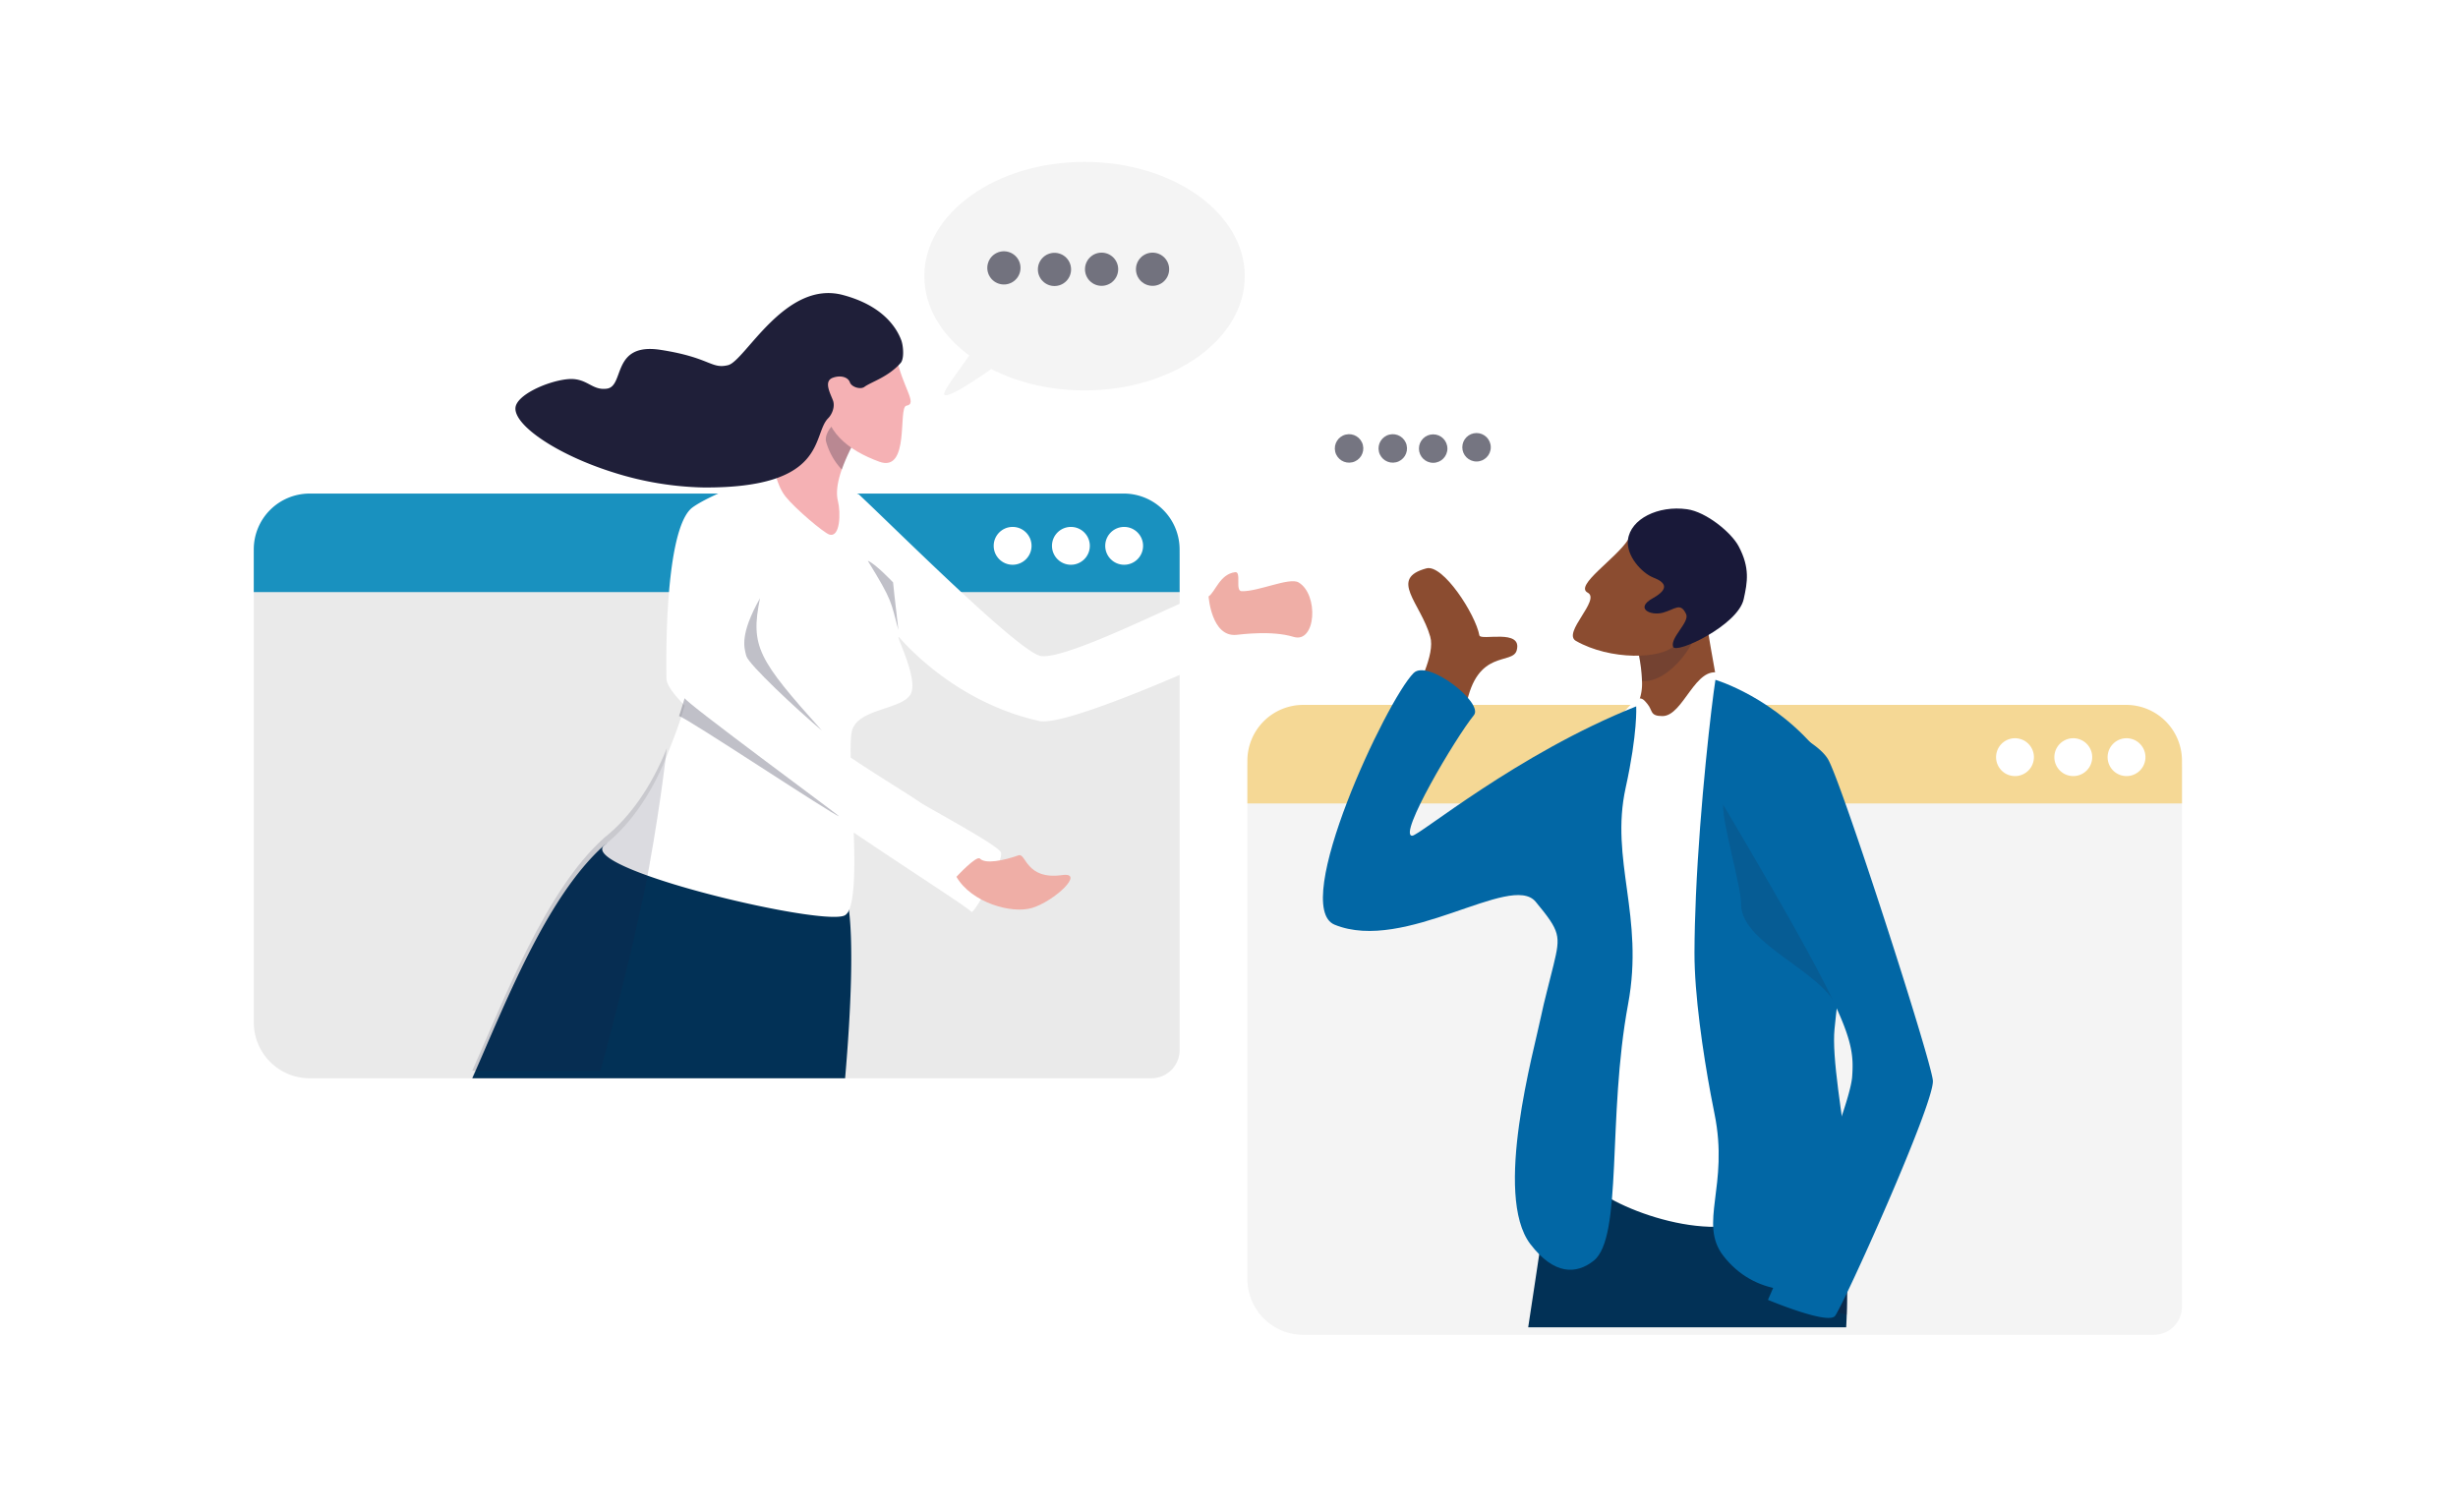<svg xmlns="http://www.w3.org/2000/svg" xmlns:xlink="http://www.w3.org/1999/xlink" width="982" height="604" viewBox="0 0 982 604">
  <defs>
    <clipPath id="clip-path">
      <rect id="Rectangle_4145" data-name="Rectangle 4145" width="982" height="604" transform="translate(850 3341)" fill="#fff" stroke="#707070" stroke-width="1"/>
    </clipPath>
    <filter id="Path_17418" x="92.387" y="191.205" width="387.877" height="248.613" filterUnits="userSpaceOnUse">
      <feOffset dy="3" input="SourceAlpha"/>
      <feGaussianBlur stdDeviation="3" result="blur"/>
      <feFlood flood-opacity="0.161"/>
      <feComposite operator="in" in2="blur"/>
      <feComposite in="SourceGraphic"/>
    </filter>
    <filter id="Path_17420" x="179.661" y="319.314" width="169.428" height="120.504" filterUnits="userSpaceOnUse">
      <feOffset dy="3" input="SourceAlpha"/>
      <feGaussianBlur stdDeviation="3" result="blur-2"/>
      <feFlood flood-opacity="0.161"/>
      <feComposite operator="in" in2="blur-2"/>
      <feComposite in="SourceGraphic"/>
    </filter>
    <filter id="Path_17421" x="231.587" y="179.445" width="269.958" height="195.892" filterUnits="userSpaceOnUse">
      <feOffset dy="3" input="SourceAlpha"/>
      <feGaussianBlur stdDeviation="3" result="blur-3"/>
      <feFlood flood-opacity="0.161"/>
      <feComposite operator="in" in2="blur-3"/>
      <feComposite in="SourceGraphic"/>
    </filter>
    <filter id="Path_17432" x="489.344" y="275.64" width="391.378" height="266.701" filterUnits="userSpaceOnUse">
      <feOffset dy="3" input="SourceAlpha"/>
      <feGaussianBlur stdDeviation="3" result="blur-4"/>
      <feFlood flood-opacity="0.161"/>
      <feComposite operator="in" in2="blur-4"/>
      <feComposite in="SourceGraphic"/>
    </filter>
    <filter id="Path_17440" x="519.521" y="258.802" width="143.194" height="257.544" filterUnits="userSpaceOnUse">
      <feOffset dy="3" input="SourceAlpha"/>
      <feGaussianBlur stdDeviation="3" result="blur-5"/>
      <feFlood flood-opacity="0.161"/>
      <feComposite operator="in" in2="blur-5"/>
      <feComposite in="SourceGraphic"/>
    </filter>
    <filter id="Path_17441" x="667.963" y="262.637" width="82.196" height="261.846" filterUnits="userSpaceOnUse">
      <feOffset dy="3" input="SourceAlpha"/>
      <feGaussianBlur stdDeviation="3" result="blur-6"/>
      <feFlood flood-opacity="0.161"/>
      <feComposite operator="in" in2="blur-6"/>
      <feComposite in="SourceGraphic"/>
    </filter>
    <filter id="Ellipse_258" x="498.373" y="133.814" width="127.784" height="96.307" filterUnits="userSpaceOnUse">
      <feOffset dy="3" input="SourceAlpha"/>
      <feGaussianBlur stdDeviation="3" result="blur-7"/>
      <feFlood flood-opacity="0.161"/>
      <feComposite operator="in" in2="blur-7"/>
      <feComposite in="SourceGraphic"/>
    </filter>
    <filter id="Path_17446" x="582.055" y="199.07" width="37.313" height="32.716" filterUnits="userSpaceOnUse">
      <feOffset dy="3" input="SourceAlpha"/>
      <feGaussianBlur stdDeviation="3" result="blur-8"/>
      <feFlood flood-opacity="0.161"/>
      <feComposite operator="in" in2="blur-8"/>
      <feComposite in="SourceGraphic"/>
    </filter>
    <filter id="Ellipse_268" x="360.281" y="55.68" width="146.022" height="109.317" filterUnits="userSpaceOnUse">
      <feOffset dy="3" input="SourceAlpha"/>
      <feGaussianBlur stdDeviation="3" result="blur-9"/>
      <feFlood flood-opacity="0.161"/>
      <feComposite operator="in" in2="blur-9"/>
      <feComposite in="SourceGraphic"/>
    </filter>
    <filter id="Path_17448" x="368.198" y="131.776" width="40.522" height="35.161" filterUnits="userSpaceOnUse">
      <feOffset dy="3" input="SourceAlpha"/>
      <feGaussianBlur stdDeviation="3" result="blur-10"/>
      <feFlood flood-opacity="0.161"/>
      <feComposite operator="in" in2="blur-10"/>
      <feComposite in="SourceGraphic"/>
    </filter>
  </defs>
  <g id="direct_feedback" data-name="direct feedback" transform="translate(-850 -3341)" clip-path="url(#clip-path)">
    <g id="direct_feedback-2" data-name="direct feedback">
      <g id="Group_4913" data-name="Group 4913" transform="translate(951.385 3458.092)">
        <g id="Group_4908" data-name="Group 4908" transform="translate(0 80.113)">
          <g id="Group_4901" data-name="Group 4901">
            <g transform="matrix(1, 0, 0, 1, -101.38, -197.2)" filter="url(#Path_17418)">
              <path id="Path_17418-2" data-name="Path 17418" d="M1577.817,1205.909v197.047a11.256,11.256,0,0,1-10.077,11.2,10.661,10.661,0,0,1-1.181.068h-336.3a22.315,22.315,0,0,1-22.315-22.309v-186a22.309,22.309,0,0,1,22.315-22.3h325.254A22.307,22.307,0,0,1,1577.817,1205.909Z" transform="translate(-1106.55 -986.4)" fill="#eaeaea"/>
            </g>
            <path id="Path_17419" data-name="Path 17419" d="M1577.816,1205.911v17.073h-369.88v-17.073a22.309,22.309,0,0,1,22.312-22.3H1555.5A22.309,22.309,0,0,1,1577.816,1205.911Z" transform="translate(-1207.936 -1183.607)" fill="#1991bf"/>
          </g>
          <g id="Group_4903" data-name="Group 4903" transform="translate(318.89 13.322)">
            <g id="Group_4902" data-name="Group 4902">
              <circle id="Ellipse_252" data-name="Ellipse 252" cx="7.564" cy="7.564" r="7.564" fill="#fff"/>
            </g>
          </g>
          <g id="Group_4905" data-name="Group 4905" transform="translate(340.163 13.322)">
            <g id="Group_4904" data-name="Group 4904">
              <circle id="Ellipse_253" data-name="Ellipse 253" cx="7.564" cy="7.564" r="7.564" fill="#fff"/>
            </g>
          </g>
          <g id="Group_4907" data-name="Group 4907" transform="translate(295.605 13.322)">
            <g id="Group_4906" data-name="Group 4906">
              <circle id="Ellipse_254" data-name="Ellipse 254" cx="7.564" cy="7.564" r="7.564" fill="#fff"/>
            </g>
          </g>
        </g>
        <g id="Group_4912" data-name="Group 4912" transform="translate(87.277)">
          <g id="Group_4911" data-name="Group 4911">
            <g transform="matrix(1, 0, 0, 1, -188.66, -117.09)" filter="url(#Path_17420)">
              <path id="Path_17420-2" data-name="Path 17420" d="M1503.04,1500.619H1354.073c12.8-28.71,29.285-72.037,52.521-92.9h.006l.188-.17c.065-.053.13-.111.188-.164v-.006a66.926,66.926,0,0,1,21.106-8.1c41.2-8.033,75.422,28.141,75.422,28.141a47.5,47.5,0,0,1,1.091,6.044v.006h-.005v.011C1506.3,1447.276,1505.51,1472.1,1503.04,1500.619Z" transform="translate(-1165.41 -1072.8)" fill="#023156"/>
            </g>
            <g transform="matrix(1, 0, 0, 1, -188.66, -117.09)" filter="url(#Path_17421)">
              <path id="Path_17421-2" data-name="Path 17421" d="M1588.5,1339.816c.923,1.307,13.252-20.866,11.776-23.841-1.527-3.073-29.3-17.865-32.251-19.92-9.28-6.451-40.515-24.4-52.815-37.491-8.952-9.526-16.059-13.957-42.273-42.214,10.679,20.316-.8,47.7-6.107,61.087-6,15.138-14.812,27.738-24.834,35.615-.125.112-.257.228-.376.341-3.685,3.857,10.078,9.93,28.3,15.474,26.876,8.167,63.463,15.193,68.162,12.263a4.459,4.459,0,0,0,1.528-1.991c5.318-11.7-1.348-64.107,1.312-72.1,2.873-8.621,20.1-8.019,23.381-14.345s-7.226-25.522-4.458-22.377c6.89,7.83,26.458,26.694,55.777,33.228,11.615,2.588,77.353-27.8,77.353-27.8s-7.167-23.343-14.657-21.679c-5.546,1.233-54.146,26.45-62.8,23.317-10.386-3.759-57.006-50.359-71.979-64.384,0,0-15.974-7.265-24.229-8.912s-34.449,8.478-42.185,14.106c-8.611,6.264-10.861,40.037-10.444,68.346C1466.924,1263.137,1585.913,1336.159,1588.5,1339.816Z" transform="translate(-1200.43 -978.47)" fill="#fff"/>
            </g>
            <path id="Path_17422" data-name="Path 17422" d="M1588.668,1132.982c-7.091,13.135-8.439,20.616-7.273,25.226,1.154,4.557.962,14.83-3.492,13.358-2.2-.727-13.651-10.348-17.446-15.17s-4.723-12.33-4.723-12.33,15.41-14.847,26.768-27.7S1588.668,1132.982,1588.668,1132.982Z" transform="translate(-1435.297 -1075.104)" fill="#f5b1b4"/>
            <path id="Path_17423" data-name="Path 17423" d="M1597,1155.015c.631-1.825,1.442-3.826,2.452-6.028.346-.775,2.848-5.813,3.252-6.639a8.678,8.678,0,0,0-2.37-2.823c-1.034-.514-3.355-.909-4.017-2.452-1.1-2.564-6.148,2.47-5.706,6.41A26.627,26.627,0,0,0,1597,1155.015Z" transform="translate(-1449.333 -1084.47)" fill="#1f1f39" opacity="0.28"/>
            <path id="Path_17424" data-name="Path 17424" d="M1846.656,1245.888c2.738-1.861,4.479-8.905,10.6-9.689,2.659-.341-.106,7.51,2.59,7.6,6.656.214,19.094-5.667,22.75-3.516,8.168,4.8,6.993,24.524-2.018,21.76-8.636-2.649-20.938-.975-22.882-.8C1847.772,1262.131,1846.656,1245.888,1846.656,1245.888Z" transform="translate(-1552.473 -1124.673)" fill="#efaea6"/>
            <path id="Path_17425" data-name="Path 17425" d="M1677.981,1434.167c6.06,10.415,22.183,14.906,30.231,12.431,9.057-2.786,21.338-14.422,12-13.117-14.582,2.037-14.4-8.958-17.409-7.9-5.9,2.084-13.229,3.586-15.435,1.316C1686,1425.489,1677.981,1434.167,1677.981,1434.167Z" transform="translate(-1484.535 -1200.928)" fill="#efaea6"/>
            <path id="Path_17426" data-name="Path 17426" d="M1567.046,1306.487c-25.514-28.482-28.624-33.582-24.7-52.876-8.158,14.5-6.371,19.729-5.465,23.09S1556.984,1298.017,1567.046,1306.487Z" transform="translate(-1427.375 -1131.69)" fill="#1f1f39" opacity="0.28"/>
            <path id="Path_17427" data-name="Path 17427" d="M1556.267,1367.618c.429-.056-61.916-45.86-61.611-47.18-.943,2.995-1.578,5.365-2.259,7.186C1494.644,1327.757,1554.858,1367.8,1556.267,1367.618Z" transform="translate(-1409.786 -1158.606)" fill="#1f1f39" opacity="0.28"/>
            <path id="Path_17428" data-name="Path 17428" d="M1618.672,1228.579c10.066,16.324,9.123,16.239,12.226,27.643-1.48-12.486-2.118-19.009-2.118-19.009S1621.635,1229.638,1618.672,1228.579Z" transform="translate(-1460.647 -1121.608)" fill="#1f1f39" opacity="0.28"/>
            <path id="Path_17429" data-name="Path 17429" d="M1431.807,1354c-.921,8.051-2.147,17.327-3.726,27.513-1,6.507-2.16,13.39-3.456,20.555v.006c-3.479,19.21-11.906,53.606-19.3,80.779h-51.247c12.8-28.71,29.285-72.037,52.521-92.9h.006l.188-.17c.065-.052.13-.111.188-.164v-.006C1417,1381.726,1425.8,1369.128,1431.807,1354Z" transform="translate(-1354.073 -1172.123)" fill="#1f1f39" opacity="0.16"/>
            <g id="Group_4910" data-name="Group 4910" transform="translate(17.26)">
              <g id="Group_4909" data-name="Group 4909">
                <path id="Path_17430" data-name="Path 17430" d="M1618.251,1087.908c2.711,12.815,8.754,19.06,4.133,19.782-3.494.546,1.584,26.953-10.9,22.361-12.406-4.564-22.385-12.2-21.928-25.941s.37-21.822.37-21.822Z" transform="translate(-1466.174 -1062.685)" fill="#f5b1b4"/>
                <path id="Path_17431" data-name="Path 17431" d="M1536.881,1077.385c-5.035,5.692-11.706,7.532-14.5,9.577-1.584,1.159-5.13.039-5.779-1.813-.726-2.069-3.614-2.982-6.775-1.863-3.8,1.344-1.167,6.023,0,9.08.87,2.278-.209,5.4-1.927,7.13-6.55,6.6-.006,27.954-49.8,27.651a127.336,127.336,0,0,1-36.255-6.095c-22.553-7.128-39.468-18.826-38.857-25.771.446-5.063,12.474-10.5,20.55-11.381s9.757,4.649,16.01,3.756c7.156-1.023,1.693-18.56,21.477-15.49s20.113,7.79,26.918,6.1,22.756-34.154,45.835-28.033c15.987,4.24,21.488,13.087,23.36,18.124C1537.926,1070.474,1538.377,1075.693,1536.881,1077.385Z" transform="translate(-1382.974 -1049.465)" fill="#1f1f39"/>
              </g>
            </g>
          </g>
        </g>
      </g>
      <g id="Group_4924" data-name="Group 4924" transform="translate(1348.344 3544.186)">
        <g id="Group_4921" data-name="Group 4921" transform="translate(0 78.454)">
          <g id="Group_4914" data-name="Group 4914">
            <g transform="matrix(1, 0, 0, 1, -498.34, -281.64)" filter="url(#Path_17432)">
              <path id="Path_17432-2" data-name="Path 17432" d="M2245.987,1347.287v215.134a11.257,11.257,0,0,1-10.078,11.2,10.835,10.835,0,0,1-1.181.067h-339.8a22.314,22.314,0,0,1-22.314-22.308V1347.287a22.308,22.308,0,0,1,22.314-22.3h328.755A22.308,22.308,0,0,1,2245.987,1347.287Z" transform="translate(-1374.27 -1043.35)" fill="#f4f4f4"/>
            </g>
            <path id="Path_17433" data-name="Path 17433" d="M2245.99,1347.288v17.073H1872.609v-17.073a22.309,22.309,0,0,1,22.311-22.3h328.758A22.309,22.309,0,0,1,2245.99,1347.288Z" transform="translate(-1872.609 -1324.985)" fill="#f5d895"/>
          </g>
          <g id="Group_4916" data-name="Group 4916" transform="translate(321.277 12.208)">
            <g id="Group_4915" data-name="Group 4915">
              <circle id="Ellipse_255" data-name="Ellipse 255" cx="7.564" cy="7.564" r="7.564" transform="translate(0 14.933) rotate(-80.783)" fill="#fff"/>
            </g>
          </g>
          <g id="Group_4918" data-name="Group 4918" transform="translate(342.55 12.208)">
            <g id="Group_4917" data-name="Group 4917">
              <circle id="Ellipse_256" data-name="Ellipse 256" cx="7.564" cy="7.564" r="7.564" transform="translate(0 14.933) rotate(-80.783)" fill="#fff"/>
            </g>
          </g>
          <g id="Group_4920" data-name="Group 4920" transform="translate(297.992 12.208)">
            <g id="Group_4919" data-name="Group 4919">
              <circle id="Ellipse_257" data-name="Ellipse 257" cx="7.564" cy="7.564" r="7.564" transform="translate(0 14.933) rotate(-80.783)" fill="#fff"/>
            </g>
          </g>
        </g>
        <g id="Group_4923" data-name="Group 4923" transform="translate(30.178)">
          <path id="Path_17434" data-name="Path 17434" d="M2187.87,1668.723c-.005,2.749-.051,5.676-.155,8.809-.057,1.627-.126,3.312-.218,5.065H2060.452c1.691-11.068,3.312-21.808,4.8-31.778,3.019-20.175,5.48-37.212,6.825-47.526,0,0,4.283-.972,11.194-2.237,3.479-.638,7.618-1.345,12.213-2.041a305.323,305.323,0,0,1,39.626-3.6c17.008-.265,33.3,1.644,42.778,8.245a21.053,21.053,0,0,1,4.462,4.1,17.6,17.6,0,0,1,3.875,9.786,146.178,146.178,0,0,1,.541,14.685c-.092,6.118.236,11.787.552,18,.046.851.086,1.713.127,2.576.092,1.909.178,3.881.253,5.934.075,2.185.132,4.467.155,6.876,0,.149.006.3.006.454C2187.87,1666.934,2187.87,1667.82,2187.87,1668.723Z" transform="translate(-1978.445 -1355.442)" fill="#023156"/>
          <path id="Path_17435" data-name="Path 17435" d="M2240.242,1711.385c-.918-.213-43.608-9.689-49.379-31.948,0,0,37.11,3.319,48.983,4.642C2240.364,1694.236,2240.613,1705.636,2240.242,1711.385Z" transform="translate(-2030.972 -1389.295)" fill="#1f1f3b" opacity="0.35"/>
          <path id="Path_17436" data-name="Path 17436" d="M2161.646,1301.336l-22.684,5.152s-22.08,4.7-18.137-.407c5.267-6.821,5.976-12.484,8-17.021a19.708,19.708,0,0,0,1.21-8.114c-.156-8.208-2.961-17.668-2.961-17.668l2.753-2.972,1.22-3.442,6.133-17.386s17.925,12.59,19.1,20.6C2158.289,1273.729,2162.407,1291.063,2161.646,1301.336Z" transform="translate(-2002.572 -1212.091)" fill="#8b4c30"/>
          <path id="Path_17437" data-name="Path 17437" d="M2134.565,1292.4c-.156-8.208-2.962-17.668-2.962-17.668l2.753-2.972,1.22-3.442.96-.4s17,.423,19.057,3.009C2158.525,1274.617,2145.683,1293.749,2134.565,1292.4Z" transform="translate(-2007.103 -1223.549)" fill="#191939" opacity="0.2"/>
          <path id="Path_17438" data-name="Path 17438" d="M2002.146,1288.588c4.284-23.142,18.56-16.259,20.217-22.25,2.448-8.847-14.494-3.685-14.913-5.991-1.53-8.413-14.531-28.553-21.16-26.768-15.167,4.083-2.344,13.718,1.53,27.278,2.039,7.138-4.844,19.974-9.942,30.891S2002.146,1288.588,2002.146,1288.588Z" transform="translate(-1944.947 -1209.67)" fill="#8b4c30"/>
          <path id="Path_17439" data-name="Path 17439" d="M2147.692,1303.64c-10.085-3.746-14.8,17.022-23.246,17.04-5.124.011-3.813-2.209-6.021-4.845-1.359-1.623-2.611-3.422-5.152-1.11-51.67,47.018-12.431,179.193-19.206,187.652-5.541,6.919,33.443,26.123,59.25,21.734,35.393-6.02,36.438-45.414,36.035-52.987s-12.507-136.7-12.507-136.7S2162,1319.223,2147.692,1303.64Z" transform="translate(-1988.787 -1237.752)" fill="#fff"/>
          <g transform="matrix(1, 0, 0, 1, -528.52, -203.19)" filter="url(#Path_17440)">
            <path id="Path_17440-2" data-name="Path 17440" d="M1959.383,1297.9c-10.9,10.9-49.517,93.238-31.548,100.571,28.106,11.472,70.441-21.108,80.3-9.178s10,13.478,7.148,25.248c-1.826,7.516-3.813,14.747-4.914,20.149-2.828,13.873-19.284,71.87-4.336,91.413,9.5,12.419,18.367,12.082,25.245,6.65,11.807-9.322,5.349-57.153,13.792-102.609,6.528-35.144-7.355-57.466-.978-86.418,4.828-21.906,4.21-32.5,4.21-32.5-47.625,18.989-86.63,51.685-89.5,51.685-5.85,0,17.208-39.005,24.665-48.183C1987.453,1309.827,1965.032,1292.249,1959.383,1297.9Z" transform="translate(-1394.62 -1031.99)" fill="#0267a5"/>
          </g>
          <g transform="matrix(1, 0, 0, 1, -528.52, -203.19)" filter="url(#Path_17441)">
            <path id="Path_17441-2" data-name="Path 17441" d="M2231.555,1541.745c-15.958,8.655-36.155,7.332-48.322-8.373-10.084-13.024,2.372-27.838-3.546-56.8-.471-2.305-.975-4.874-1.487-7.64-3.066-16.5-6.566-39.981-6.507-56.827.026-7.21.235-14.817.571-22.532,1.632-37.1,6.278-76.7,7.8-86.359,0,0,24.2,7.1,42.257,30.163,7.594,9.7,10.731,36.207,10.085,55.352-.22,6.279-.452,11.324-.715,15.576-.534,8.7-1.165,14.1-1.91,20.015-.632,5.013-1.342,10.4-2.14,18.464C2225.429,1465.05,2244.01,1535,2231.555,1541.745Z" transform="translate(-1494.73 -1034.58)" fill="#0267a5"/>
          </g>
          <path id="Path_17442" data-name="Path 17442" d="M2220.943,1399.218c-5.1,24.2,27.555,60.354,16.471,76.574-3.066-16.5-39.445-27.5-39.386-44.347.027-7.21-7.508-32.057-7.173-39.772Z" transform="translate(-2030.964 -1273.391)" fill="#1f1f3b" opacity="0.15"/>
          <path id="Path_17443" data-name="Path 17443" d="M2190.863,1370.259c50.549,85.681,52.586,93.78,51.549,108.7s-33.639,89.2-33.639,89.2,23.72,9.956,26.745,6.474,39.973-85.336,39.136-94.131-36.508-119.238-41.889-128.353-33.078-21.468-35.073-7.016A100.561,100.561,0,0,1,2190.863,1370.259Z" transform="translate(-2030.972 -1251.977)" fill="#0267a5"/>
          <g id="Group_4922" data-name="Group 4922" transform="translate(99.849)">
            <path id="Path_17444" data-name="Path 17444" d="M2112.388,1214.481c-4.871,7.618-21.542,18.319-16.148,21.141s-10.305,16.086-4.674,19.3c13.645,7.775,34.252,7.414,39.587,1.662S2145.4,1231.6,2145.4,1231.6Z" transform="translate(-2090.327 -1202.022)" fill="#8b4c30"/>
            <path id="Path_17445" data-name="Path 17445" d="M2137.418,1221.266c-4.648-1.794-11.071-8.686-10.265-15.192,1.026-8.273,12.015-13.793,23.644-12.17,7.61,1.063,17.66,9.278,20.587,14.822,4.542,8.6,3.512,14.262,2,21.116-2.3,10.443-27.142,22.146-28.2,19.01-1.235-3.66,6.7-9.842,5.2-13.064-2.266-4.859-4.438-1.887-9.183-.574-5.069,1.4-11.419-1.7-4.157-5.738S2141.626,1222.89,2137.418,1221.266Z" transform="translate(-2105.132 -1193.62)" fill="#191939"/>
          </g>
        </g>
      </g>
      <g id="Group_4927" data-name="Group 4927" transform="translate(1357.373 3480.814)">
        <g id="Group_4925" data-name="Group 4925" transform="translate(0 0)">
          <g transform="matrix(1, 0, 0, 1, -507.37, -139.81)" filter="url(#Ellipse_258)">
            <ellipse id="Ellipse_258-2" data-name="Ellipse 258" cx="54.892" cy="39.154" rx="54.892" ry="39.154" transform="translate(507.37 139.81)" fill="#fff"/>
          </g>
          <g transform="matrix(1, 0, 0, 1, -507.37, -139.81)" filter="url(#Path_17446)">
            <path id="Path_17446-2" data-name="Path 17446" d="M2037.825,1196.776c3.838,5.758,10.293,13.722,9.212,14.587-1.919,1.536-19.192-11.132-19.192-11.132Z" transform="translate(-1436.79 -991.71)" fill="#fff"/>
          </g>
        </g>
        <g id="Group_4926" data-name="Group 4926" transform="translate(24.751 32.515)" opacity="0.7">
          <circle id="Ellipse_259" data-name="Ellipse 259" cx="5.688" cy="5.688" r="5.688" transform="translate(52.081 0.692)" fill="#3b3b4c"/>
          <circle id="Ellipse_260" data-name="Ellipse 260" cx="5.688" cy="5.688" r="5.688" transform="translate(34.756 1.217)" fill="#3b3b4c"/>
          <circle id="Ellipse_261" data-name="Ellipse 261" cx="5.688" cy="5.688" r="5.688" transform="translate(17.464 2.614) rotate(-13.282)" fill="#3b3b4c"/>
          <circle id="Ellipse_262" data-name="Ellipse 262" cx="5.688" cy="5.688" r="5.688" transform="translate(0 2.614) rotate(-13.282)" fill="#3b3b4c"/>
        </g>
      </g>
      <g id="Group_4933" data-name="Group 4933" transform="translate(1219.281 3402.68)">
        <g id="Group_4931" data-name="Group 4931" transform="translate(0 0)">
          <g transform="matrix(1, 0, 0, 1, -369.28, -61.68)" filter="url(#Ellipse_268)">
            <ellipse id="Ellipse_268-2" data-name="Ellipse 268" cx="64.011" cy="45.658" rx="64.011" ry="45.658" transform="translate(369.28 61.68)" fill="#f4f4f4"/>
          </g>
          <g transform="matrix(1, 0, 0, 1, -369.28, -61.68)" filter="url(#Path_17448)">
            <path id="Path_17448-2" data-name="Path 17448" d="M1680.643,1084.1c-4.477,6.715-12,16-10.744,17.01,2.238,1.79,22.382-12.981,22.382-12.981Z" transform="translate(-1292.56 -946.32)" fill="#f4f4f4"/>
          </g>
        </g>
        <g id="Group_4932" data-name="Group 4932" transform="translate(23.813 36.515)" opacity="0.7">
          <circle id="Ellipse_269" data-name="Ellipse 269" cx="6.633" cy="6.633" r="6.633" transform="translate(0 13.773) rotate(-76.717)" fill="#3b3b4c"/>
          <circle id="Ellipse_270" data-name="Ellipse 270" cx="6.633" cy="6.633" r="6.633" transform="translate(18.803 9.453) rotate(-45)" fill="#3b3b4c"/>
          <circle id="Ellipse_271" data-name="Ellipse 271" cx="6.633" cy="6.633" r="6.633" transform="translate(37.621 9.381) rotate(-45)" fill="#3b3b4c"/>
          <circle id="Ellipse_272" data-name="Ellipse 272" cx="6.633" cy="6.633" r="6.633" transform="translate(57.986 9.381) rotate(-45)" fill="#3b3b4c"/>
        </g>
      </g>
    </g>
  </g>
</svg>